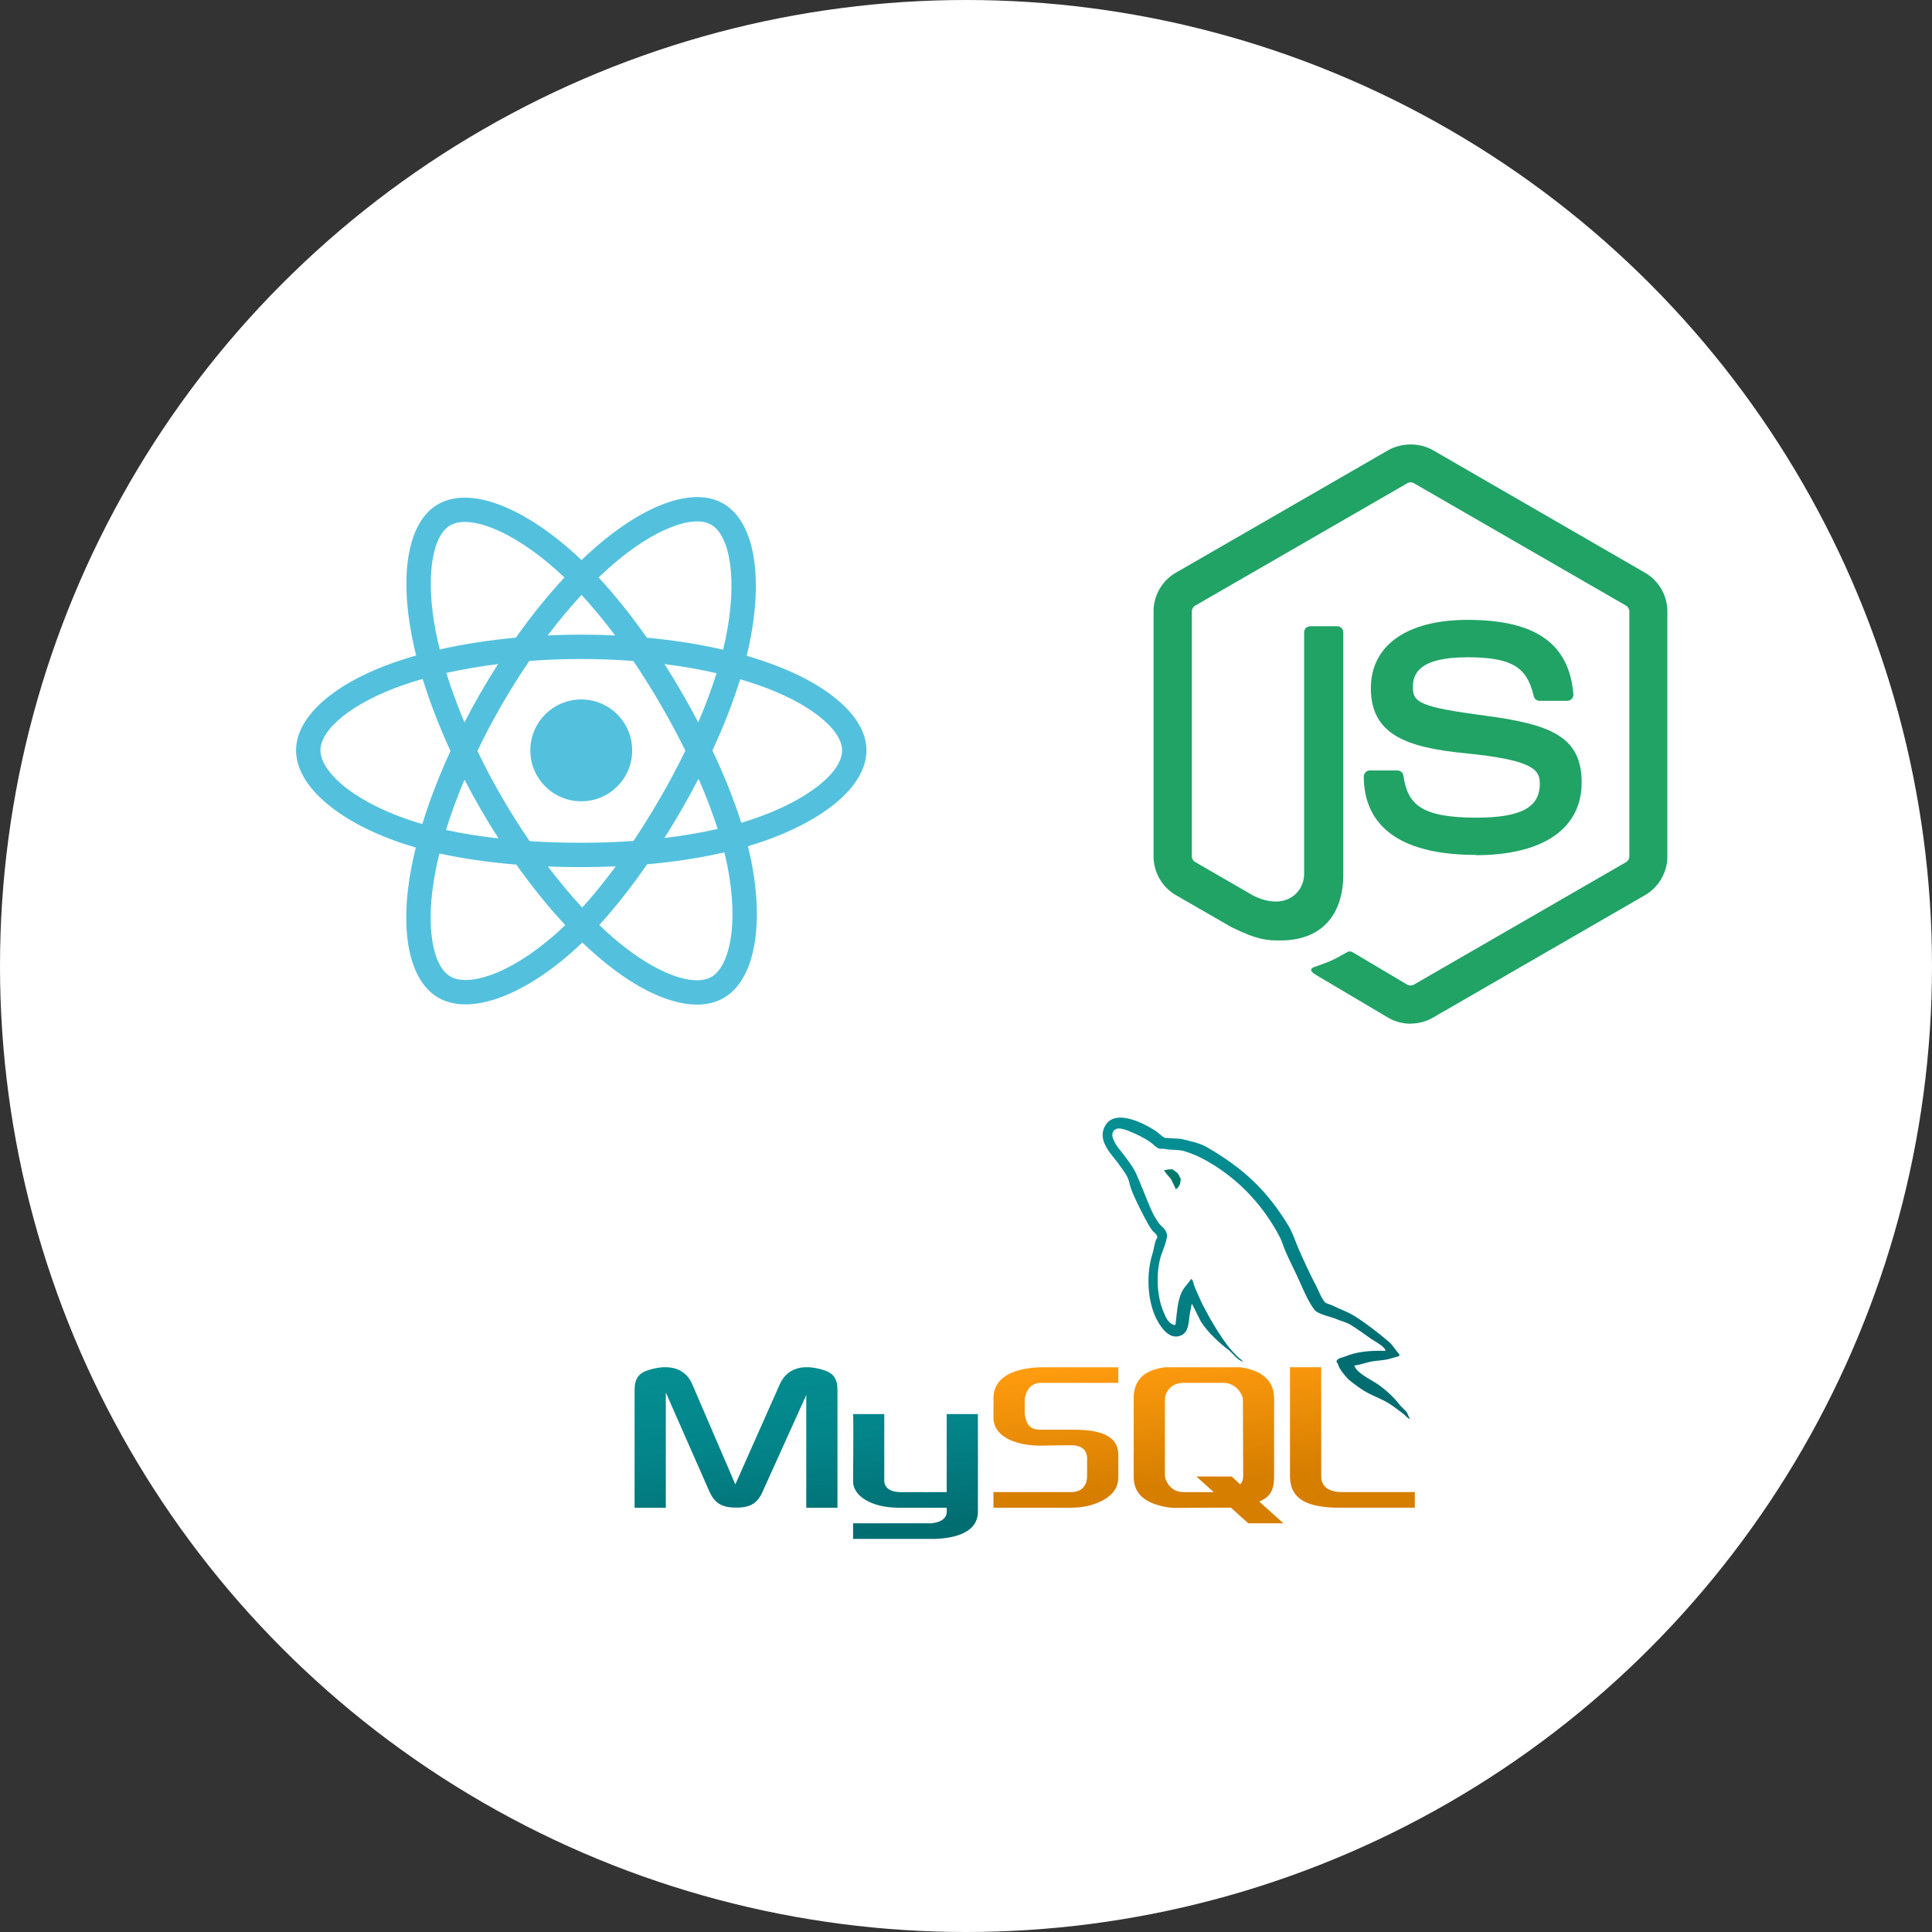 <svg width="752" height="752" viewBox="0 0 752 752" fill="none" xmlns="http://www.w3.org/2000/svg">
<rect x="0" y="0" width="752" height="752" fill="#333333" stroke="none"/>
<circle cx="376" cy="376" r="376" fill="white"/>
<path d="M101 291.981C101 310.862 119.436 328.486 148.501 338.421C142.697 367.64 147.462 391.192 163.374 400.368C179.729 409.801 204.095 403.272 227.222 383.055C249.766 402.456 272.549 410.09 288.447 400.887C304.788 391.428 309.757 366.28 303.793 336.148C334.066 326.139 351 311.11 351 291.981C351 273.539 332.53 257.585 303.856 247.714C310.278 216.337 304.837 193.357 288.266 183.801C272.29 174.588 249.241 182.618 226.367 202.525C202.568 181.396 179.748 174.945 163.194 184.527C147.233 193.766 142.678 217.747 148.501 247.506C120.417 257.298 101 273.614 101 291.981Z" fill="white"/>
<path d="M297.784 257.516C295.421 256.705 293.038 255.954 290.637 255.264C291.035 253.646 291.403 252.021 291.741 250.389C297.151 224.127 293.614 202.97 281.534 196.005C269.952 189.325 251.01 196.29 231.879 212.938C229.994 214.582 228.15 216.274 226.351 218.011C225.146 216.856 223.919 215.723 222.672 214.613C202.622 196.811 182.525 189.31 170.458 196.295C158.887 202.993 155.46 222.884 160.331 247.773C160.815 250.237 161.362 252.689 161.972 255.126C159.128 255.934 156.382 256.795 153.754 257.711C130.249 265.905 115.237 278.75 115.237 292.072C115.237 305.832 131.351 319.633 155.835 328.001C157.821 328.676 159.822 329.302 161.839 329.878C161.184 332.503 160.602 335.146 160.095 337.804C155.451 362.261 159.078 381.68 170.618 388.337C182.538 395.21 202.544 388.145 222.024 371.117C223.564 369.771 225.11 368.343 226.657 366.847C228.607 368.727 230.608 370.553 232.659 372.323C251.529 388.56 270.164 395.117 281.695 388.442C293.604 381.548 297.473 360.687 292.448 335.306C292.065 333.367 291.618 331.387 291.117 329.371C292.522 328.956 293.901 328.528 295.246 328.082C320.699 319.649 337.258 306.016 337.258 292.072C337.258 278.702 321.763 265.771 297.784 257.516Z" fill="#53C1DE"/>
<path d="M292.263 319.079C291.049 319.481 289.803 319.869 288.534 320.245C285.724 311.35 281.931 301.891 277.291 292.119C281.72 282.578 285.365 273.24 288.097 264.402C290.367 265.06 292.572 265.753 294.697 266.485C315.243 273.557 327.774 284.014 327.774 292.072C327.774 300.655 314.238 311.797 292.263 319.079ZM283.144 337.148C285.366 348.371 285.683 358.518 284.211 366.451C282.889 373.578 280.23 378.33 276.942 380.233C269.945 384.284 254.981 379.019 238.845 365.133C236.995 363.541 235.131 361.841 233.262 360.043C239.518 353.2 245.771 345.245 251.872 336.412C262.606 335.46 272.747 333.902 281.943 331.777C282.395 333.605 282.797 335.396 283.144 337.148ZM190.928 379.534C184.093 381.948 178.648 382.017 175.357 380.119C168.353 376.081 165.443 360.487 169.414 339.573C169.886 337.101 170.426 334.643 171.035 332.202C180.129 334.213 190.195 335.66 200.955 336.533C207.097 345.177 213.53 353.122 220.013 360.08C218.635 361.412 217.225 362.711 215.783 363.974C207.169 371.505 198.537 376.846 190.929 379.534H190.928ZM158.903 319.026C148.077 315.326 139.136 310.517 133.008 305.27C127.501 300.553 124.721 295.871 124.721 292.072C124.721 283.988 136.774 273.676 156.877 266.667C159.4 265.791 161.948 264.989 164.518 264.262C167.297 273.299 170.942 282.748 175.34 292.303C170.885 302 167.188 311.599 164.384 320.742C162.543 320.215 160.715 319.643 158.903 319.026ZM169.639 245.951C165.466 224.626 168.236 208.54 175.21 204.503C182.638 200.204 199.062 206.335 216.373 221.705C217.48 222.688 218.591 223.717 219.704 224.781C213.255 231.707 206.881 239.593 200.792 248.186C190.35 249.154 180.354 250.709 171.165 252.791C170.599 250.524 170.09 248.244 169.639 245.951ZM265.409 269.599C263.238 265.85 260.987 262.148 258.657 258.496C265.742 259.39 272.528 260.579 278.901 262.034C276.988 268.166 274.604 274.579 271.795 281.152C269.744 277.259 267.614 273.407 265.409 269.599ZM226.354 231.559C230.728 236.298 235.109 241.59 239.419 247.331C230.677 246.918 221.92 246.916 213.178 247.326C217.492 241.637 221.91 236.353 226.354 231.559ZM187.048 269.664C184.87 273.442 182.781 277.27 180.781 281.145C178.019 274.594 175.656 268.153 173.726 261.934C180.061 260.516 186.816 259.357 193.855 258.478C191.498 262.153 189.229 265.882 187.048 269.664ZM194.057 326.342C186.786 325.531 179.928 324.431 173.596 323.053C175.556 316.723 177.971 310.143 180.792 303.452C182.8 307.33 184.899 311.161 187.086 314.94C189.319 318.796 191.643 322.598 194.057 326.342ZM226.616 353.254C222.121 348.403 217.637 343.038 213.258 337.268C217.508 337.435 221.843 337.519 226.248 337.519C230.773 337.519 235.247 337.418 239.65 337.222C235.327 343.097 230.961 348.47 226.616 353.254ZM271.886 303.111C274.853 309.875 277.355 316.419 279.342 322.642C272.904 324.111 265.954 325.294 258.631 326.172C260.977 322.452 263.25 318.685 265.447 314.875C267.68 311.002 269.827 307.079 271.886 303.111ZM257.23 310.137C253.867 315.979 250.315 321.71 246.579 327.322C239.992 327.793 233.185 328.035 226.248 328.035C219.339 328.035 212.618 327.82 206.146 327.401C202.313 321.802 198.694 316.061 195.295 310.189C191.912 304.348 188.753 298.38 185.823 292.3C188.745 286.217 191.895 280.246 195.267 274.401V274.403C198.637 268.556 202.228 262.839 206.032 257.264C212.635 256.765 219.405 256.504 226.248 256.504C233.123 256.504 239.902 256.767 246.503 257.27C250.268 262.836 253.836 268.533 257.2 274.351C260.583 280.183 263.775 286.125 266.771 292.165C263.806 298.267 260.623 304.261 257.23 310.137ZM276.797 204.221C284.231 208.509 287.123 225.8 282.452 248.475C282.145 249.952 281.813 251.424 281.453 252.889C272.242 250.764 262.24 249.182 251.767 248.199C245.666 239.512 239.345 231.613 233 224.776C234.663 223.173 236.365 221.612 238.105 220.093C254.497 205.828 269.816 200.196 276.797 204.221Z" fill="white"/>
<path d="M226.248 272.246C237.198 272.246 246.073 281.123 246.073 292.072C246.073 303.022 237.198 311.898 226.248 311.898C215.299 311.898 206.422 303.022 206.422 292.072C206.422 281.123 215.299 272.246 226.248 272.246Z" fill="#53C1DE"/>
<path d="M549.037 398.466C546.016 398.466 543.021 397.676 540.374 396.15L512.795 379.818C508.674 377.513 510.684 376.697 512.042 376.229C517.537 374.308 518.647 373.871 524.511 370.539C525.126 370.187 525.932 370.313 526.563 370.687L547.753 383.261C548.516 383.676 549.605 383.676 550.311 383.261L632.926 335.571C633.689 335.134 634.189 334.25 634.189 333.339V238.008C634.189 237.055 633.695 236.208 632.911 235.734L550.332 188.082C549.568 187.629 548.553 187.629 547.789 188.082L465.221 235.729C464.421 236.182 463.911 237.071 463.911 237.982V333.318C463.911 334.229 464.405 335.097 465.195 335.529L487.821 348.597C500.105 354.739 507.611 347.503 507.611 340.224V246.134C507.611 244.792 508.663 243.755 510.011 243.755H520.474C521.779 243.755 522.853 244.787 522.853 246.134V340.271C522.853 356.65 513.921 366.061 498.389 366.061C493.611 366.061 489.847 366.061 479.342 360.892L457.668 348.403C452.311 345.297 449 339.503 449 333.324V237.987C449 231.782 452.311 225.992 457.663 222.929L540.368 175.218C545.6 172.261 552.547 172.261 557.742 175.218L640.342 222.95C645.668 226.029 649 231.803 649 238.008V333.345C649 339.529 645.668 345.297 640.337 348.403L557.737 396.108C555.089 397.639 552.089 398.424 549.032 398.424" fill="#21A366"/>
<path d="M574.558 332.771C538.411 332.771 530.832 316.176 530.832 302.26C530.832 300.939 531.9 299.881 533.226 299.881H543.9C545.079 299.881 546.074 300.739 546.258 301.902C547.869 312.776 552.669 318.26 574.526 318.26C591.937 318.26 599.342 314.329 599.342 305.092C599.342 299.776 597.232 295.829 570.184 293.181C547.558 290.95 533.579 285.966 533.579 267.871C533.579 251.202 547.642 241.276 571.195 241.276C597.647 241.276 610.758 250.46 612.411 270.187C612.474 270.871 612.226 271.529 611.768 272.029C611.316 272.502 610.674 272.792 610.011 272.792H599.279C598.163 272.792 597.19 272.008 596.963 270.929C594.379 259.492 588.132 255.834 571.153 255.834C552.147 255.834 549.937 262.45 549.937 267.413C549.937 273.429 552.542 275.187 578.184 278.581C603.579 281.95 615.637 286.708 615.637 304.555C615.637 322.545 600.621 332.866 574.442 332.866" fill="#21A366"/>
<path d="M247.013 586.852H259.16V542.026L276.034 580.348C278.116 585.125 280.963 586.814 286.55 586.814C292.136 586.814 294.87 585.125 296.951 580.348L313.825 543.007V586.852H325.973V540.931C325.973 536.521 324.22 534.383 320.601 533.282C311.952 530.561 306.144 532.909 303.518 538.799L286.214 577.773L269.454 538.799C266.936 532.915 261.027 530.561 252.372 533.282C248.753 534.383 247 536.515 247 540.925V586.846L247.013 586.852ZM332.04 550.409H344.188V576.065C344.093 577.33 344.593 580.69 350.452 580.778C353.438 580.829 368.3 580.778 368.483 580.778V550.409H380.631C380.682 550.409 380.631 588.168 380.631 588.326C380.694 597.64 369.066 598.842 363.719 599H332.047V592.926C332.11 592.926 362.334 592.932 362.422 592.926C369.306 592.198 368.49 588.409 368.49 587.257V586.852H349.433C338.867 586.757 332.129 582.101 332.053 576.792C332.04 576.299 332.281 550.637 332.04 550.409Z" fill="url(#paint0_linear_112_25)"/>
<path d="M386.705 586.852H417.119C421.105 586.852 424.977 586.017 428.052 584.574C433.176 582.221 435.29 579.038 435.29 574.856V566.201C435.29 556.863 423.711 556.483 417.068 556.483H404.92C400.144 556.483 399.416 553.598 398.847 550.409V544.335C399.416 541.906 400.479 538.641 404.686 538.261C409.577 538.261 435.283 538.261 435.283 538.261V532.187H406.395C401.618 532.187 386.692 532.757 386.692 544.335V551.845C386.692 557.16 391.362 561.488 401.498 562.55C402.636 562.626 403.775 562.702 404.908 562.702C404.908 562.702 416.714 562.475 417.055 562.55C423.889 562.55 423.129 567.865 423.129 568.624V574.698C423.129 575.533 422.939 580.772 416.986 580.772C416.53 580.772 386.686 580.772 386.686 580.772V586.852H386.705ZM502.102 574.445C502.102 581.778 506.246 585.891 517.236 586.713C518.261 586.783 519.292 586.846 520.324 586.846H550.693V580.772H522.633C516.363 580.772 514.25 578.14 514.25 574.375V532.181H502.102V574.445ZM441.262 574.704V544.335C441.262 537.882 444.426 533.428 453.385 532.187H457.636H479.445H482.767C491.726 533.428 495.927 537.875 495.927 544.335V574.591C495.927 579.823 494.567 582.632 490.132 584.454L499.546 592.92H485.88L479.11 586.846H471.157L457.643 586.922C455.688 586.922 453.625 586.65 451.36 586.03C444.565 584.176 441.262 580.607 441.262 574.704ZM453.41 574.704C454.03 577.659 456.403 580.778 460.623 580.778H472.416L465.659 574.704H479.42L482.704 577.754C482.704 577.754 483.881 576.792 483.881 574.704C483.881 572.617 483.779 544.335 483.779 544.335C483.159 541.589 480.375 538.261 476.263 538.261H460.629C455.89 538.261 453.416 541.729 453.416 544.955L453.41 574.704Z" fill="url(#paint1_linear_112_25)"/>
<path d="M539.298 525.785C532.775 525.608 527.796 526.215 523.538 528.005C522.329 528.518 520.399 528.531 520.197 530.049C520.861 530.745 520.962 531.789 521.494 532.643C522.506 534.288 524.227 536.496 525.758 537.648C527.435 538.913 529.162 540.267 530.953 541.362C534.141 543.304 537.704 544.418 540.778 546.366C542.588 547.511 544.385 548.967 546.156 550.257C547.029 550.903 547.611 551.896 548.75 552.301C548.75 552.238 548.75 552.181 548.75 552.117C548.156 551.358 547.997 550.314 547.453 549.517C546.65 548.714 545.846 547.91 545.043 547.106C542.689 543.981 539.69 541.229 536.514 538.951C533.977 537.129 528.302 534.668 527.239 531.719C527.175 531.656 527.119 531.599 527.049 531.53C528.846 531.327 530.953 530.675 532.61 530.233C535.4 529.486 537.887 529.682 540.766 528.936C542.063 528.562 543.36 528.195 544.657 527.822C544.657 527.575 544.657 527.328 544.657 527.082C543.202 525.589 542.158 523.615 540.576 522.261C536.419 518.724 531.889 515.193 527.226 512.245C524.638 510.613 521.437 509.55 518.697 508.164C517.774 507.696 516.154 507.456 515.547 506.684C514.104 504.849 513.326 502.514 512.212 500.382C509.884 495.903 507.594 491.006 505.537 486.292C504.126 483.078 503.209 479.902 501.456 477.017C493.035 463.173 483.969 454.816 469.936 446.603C466.949 444.857 463.349 444.167 459.547 443.263C457.503 443.142 455.466 443.016 453.422 442.889C452.176 442.364 450.885 440.846 449.709 440.105C445.058 437.163 433.126 430.773 429.684 439.175C427.507 444.477 432.936 449.653 434.878 452.342C436.238 454.227 437.985 456.34 438.959 458.466C439.598 459.858 439.712 461.256 440.256 462.73C441.604 466.362 443.736 470.5 445.482 473.86C446.362 475.562 447.336 477.346 448.449 478.864C449.133 479.794 450.303 480.205 450.493 481.648C449.348 483.249 449.285 485.735 448.639 487.773C445.742 496.915 446.836 508.272 451.05 515.029C452.341 517.104 455.39 521.558 459.579 519.85C463.242 518.357 462.426 513.732 463.47 509.651C463.704 508.727 463.558 508.05 464.026 507.43C464.026 507.494 464.026 507.55 464.026 507.62C465.14 509.841 466.247 512.074 467.367 514.295C469.841 518.275 474.225 522.431 477.933 525.241C479.856 526.696 481.375 529.214 483.868 530.062C483.868 529.998 483.868 529.942 483.868 529.872C483.804 529.872 483.747 529.872 483.678 529.872C483.197 529.119 482.438 528.809 481.824 528.202C480.375 526.778 478.755 525.013 477.56 523.38C474.181 518.793 471.195 513.77 468.474 508.544C467.177 506.045 466.045 503.299 464.95 500.755C464.526 499.775 464.533 498.294 463.653 497.788C462.451 499.648 460.692 501.154 459.762 503.349C458.282 506.861 458.085 511.151 457.541 515.586C457.212 515.7 457.358 515.624 457.168 515.769C454.587 515.143 453.676 512.492 452.714 510.208C450.284 504.438 449.835 495.15 451.974 488.513C452.524 486.792 455.023 481.382 454.017 479.794C453.536 478.206 451.942 477.289 451.056 476.08C449.949 474.587 448.854 472.613 448.089 470.886C446.102 466.387 444.217 461.155 442.123 456.606C441.123 454.43 439.434 452.234 438.042 450.304C436.504 448.166 434.777 446.59 433.587 444.003C433.164 443.085 432.588 441.611 433.214 440.662C433.417 440.023 433.695 439.757 434.328 439.549C435.403 438.713 438.396 439.821 439.522 440.289C442.496 441.523 444.976 442.699 447.494 444.37C448.703 445.173 449.924 446.723 451.385 447.154C451.942 447.154 452.499 447.154 453.055 447.154C455.668 447.755 458.592 447.343 461.027 448.084C465.342 449.393 469.202 451.431 472.707 453.645C483.399 460.396 492.137 470 498.116 481.465C499.078 483.312 499.495 485.071 500.337 487.026C502.045 490.974 504.202 495.036 505.898 498.895C507.594 502.748 509.251 506.633 511.649 509.841C512.915 511.524 517.786 512.429 519.994 513.365C521.545 514.023 524.088 514.7 525.556 515.586C528.365 517.281 531.086 519.3 533.711 521.147C535.053 522.077 539.095 524.108 539.298 525.785Z" fill="url(#paint2_linear_112_25)"/>
<path d="M456.409 455.138C455.048 455.113 454.087 455.284 453.068 455.512C453.068 455.575 453.068 455.632 453.068 455.701C453.131 455.701 453.188 455.701 453.258 455.701C453.91 457.03 455.048 457.897 455.852 459.042C456.472 460.339 457.086 461.636 457.706 462.933C457.769 462.87 457.826 462.813 457.889 462.75C459.034 461.94 459.566 460.649 459.56 458.669C459.098 458.181 459.028 457.574 458.63 456.998C458.098 456.22 457.073 455.784 456.409 455.138Z" fill="#00796B"/>
<defs>
<linearGradient id="paint0_linear_112_25" x1="309.004" y1="524.817" x2="317.109" y2="598.608" gradientUnits="userSpaceOnUse">
<stop stop-color="#058F92"/>
<stop offset="0.5" stop-color="#038489"/>
<stop offset="1" stop-color="#026D71"/>
</linearGradient>
<linearGradient id="paint1_linear_112_25" x1="463.533" y1="527.398" x2="469.082" y2="587.966" gradientUnits="userSpaceOnUse">
<stop stop-color="#FF9C0F"/>
<stop offset="0.813" stop-color="#D67E00"/>
</linearGradient>
<linearGradient id="paint2_linear_112_25" x1="468.626" y1="439.277" x2="502.323" y2="534.396" gradientUnits="userSpaceOnUse">
<stop stop-color="#058F92"/>
<stop offset="0.5" stop-color="#038489"/>
<stop offset="1" stop-color="#026D71"/>
</linearGradient>
</defs>
</svg>
